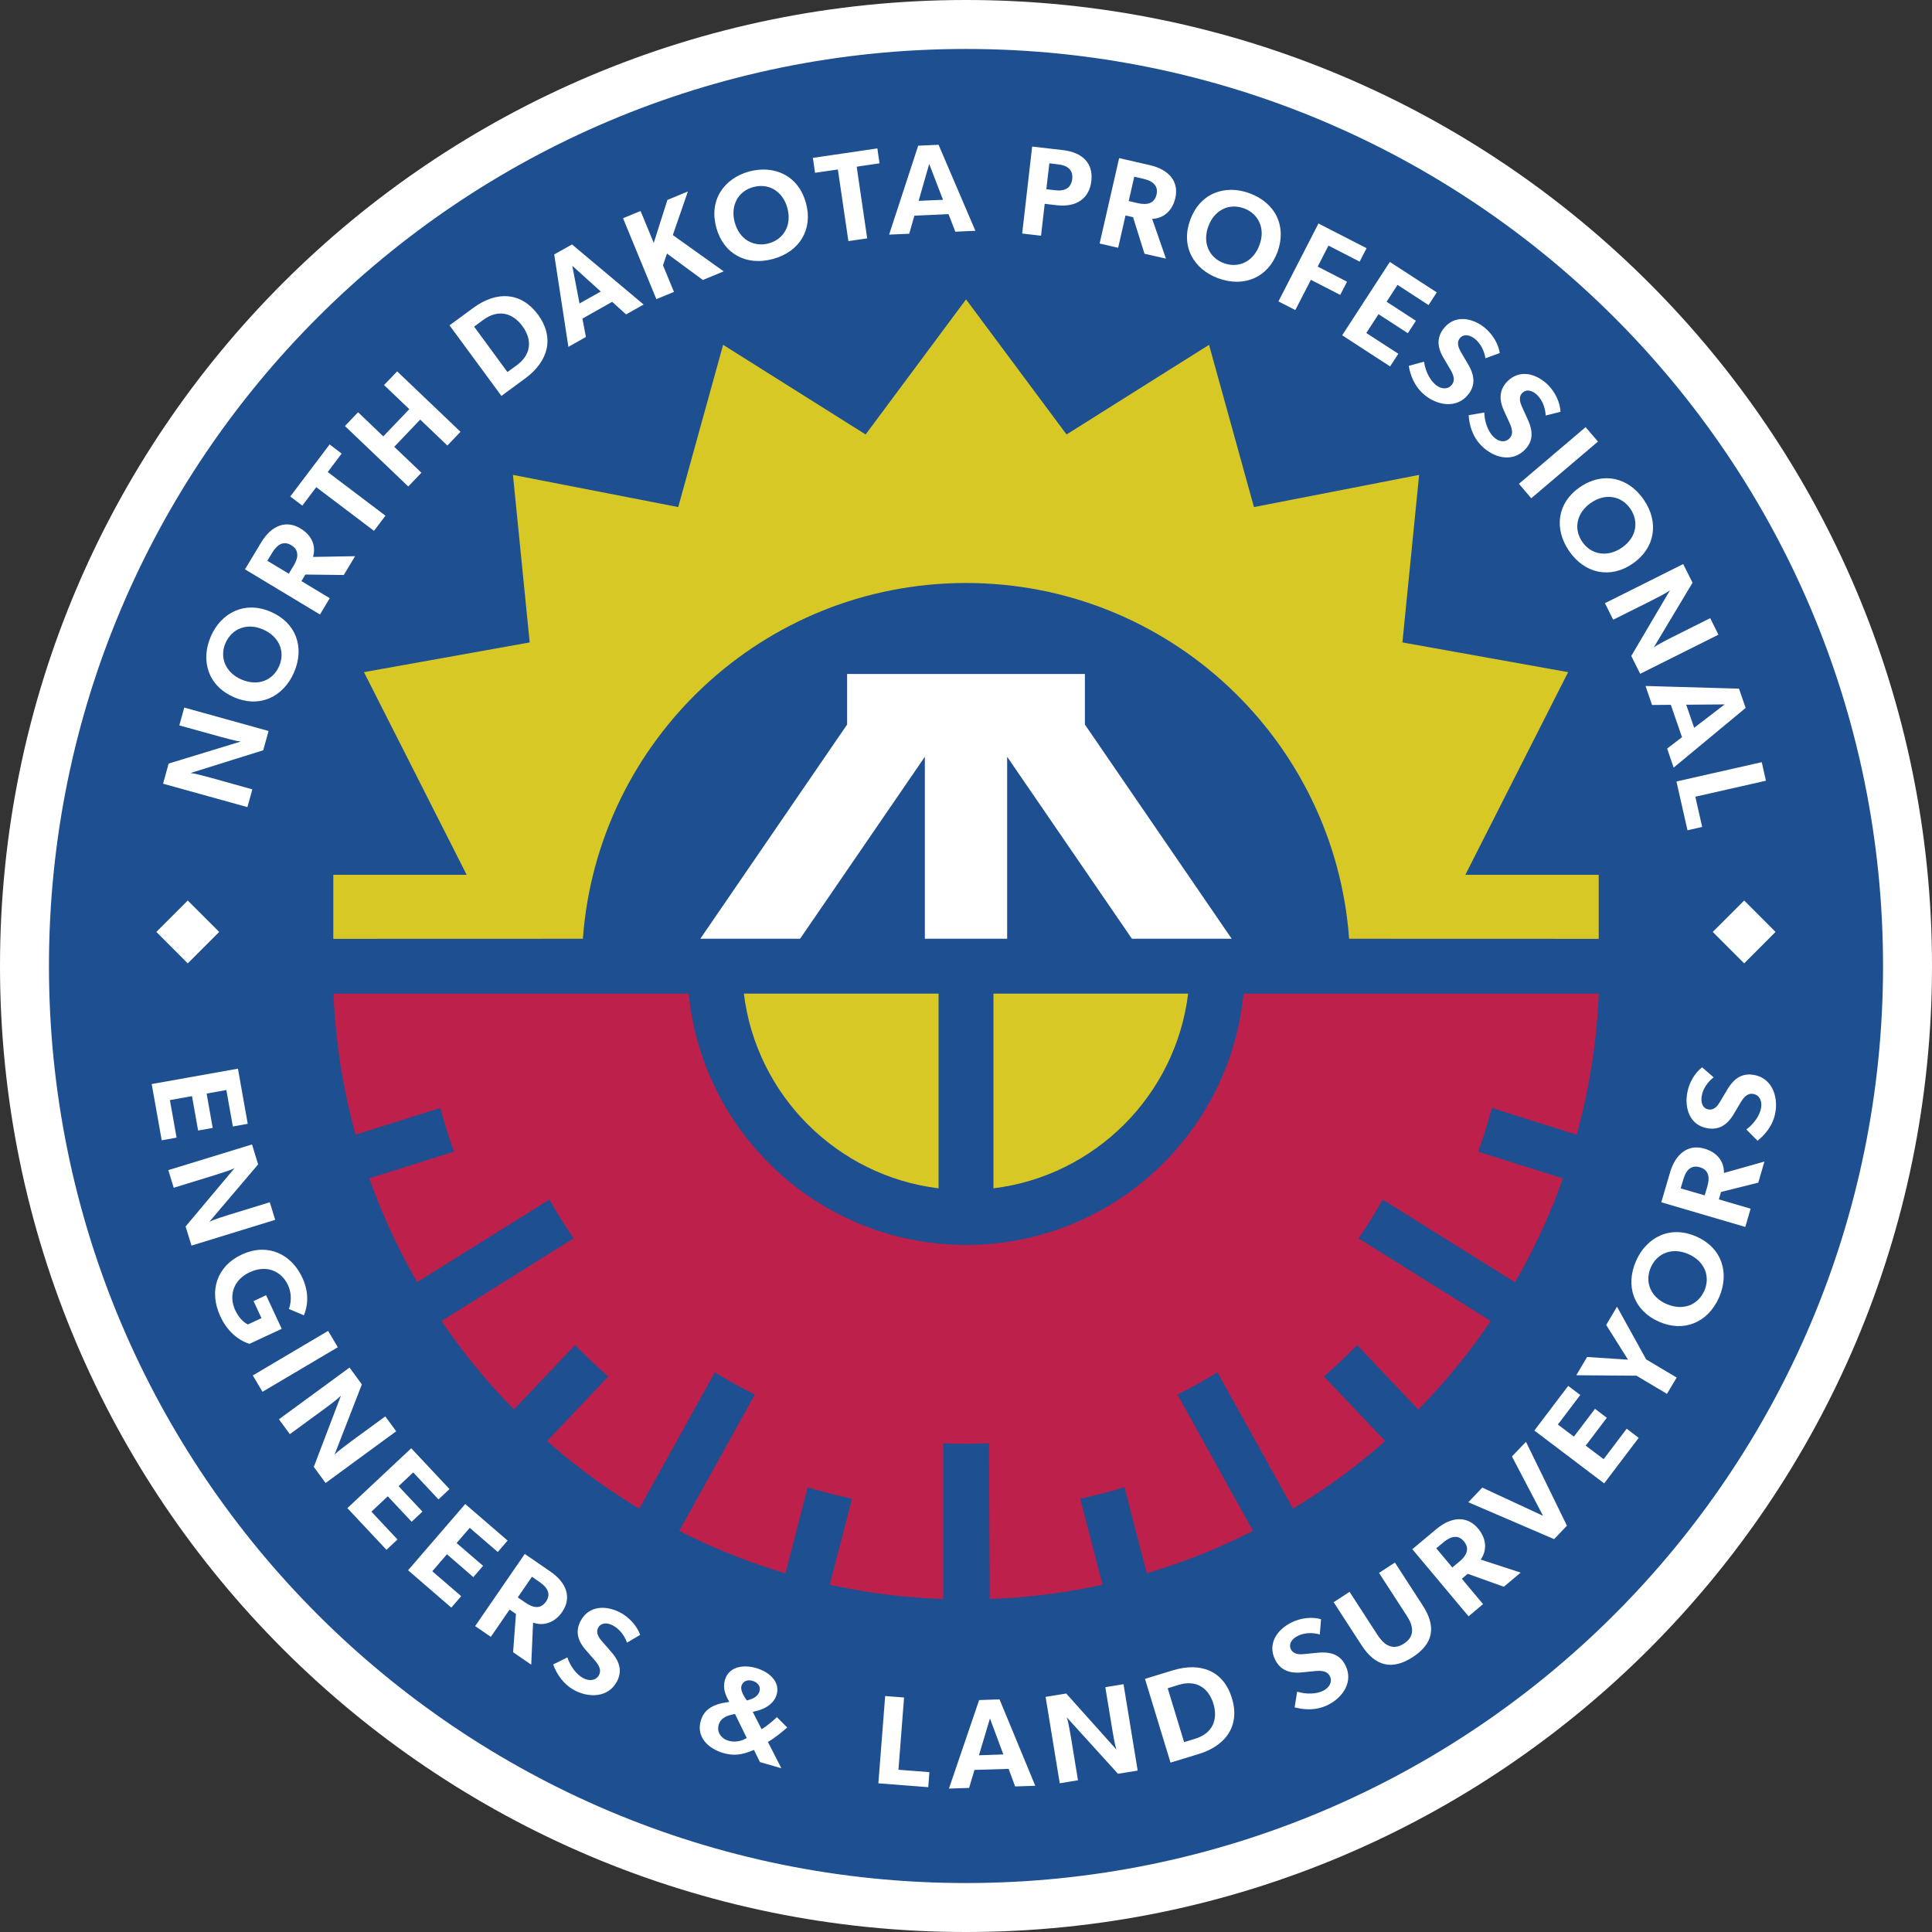 <svg xmlns="http://www.w3.org/2000/svg" id="content" viewBox="0 0 500 500"><rect x="0" y="0" width="500" height="500" fill="#333333" stroke="none"/><defs><style>.cls-2{fill:#fff}.cls-3{fill:#d7c826}</style></defs><circle cx="250" cy="250" r="243.81" style="fill:#1d4f91"></circle><path d="M386.1 286.76c-1.04 3.83-2.2 7.6-3.55 11.29l21.92 6.91c-3.31 9.4-7.48 18.39-12.4 26.89l-34.23-21.4c-1.94 3.46-4.02 6.82-6.27 10.03l34.23 21.4a164.97 164.97 0 0 1-18.75 22.91l-15.83-16.69a146.91 146.91 0 0 1-8.59 8.14l15.86 16.69c-7.38 6.53-15.36 12.4-23.86 17.51l-19.57-35.29c-3.36 2.08-6.79 4-10.34 5.75l19.55 35.29c-8.73 4.45-17.94 8.14-27.5 10.98l-5.75-22.27c-3.76 1.14-7.57 2.13-11.46 2.96l5.78 22.27c-9.44 2.08-19.22 3.34-29.21 3.69l-.19-40.33c-1.96.09-3.93.17-5.92.17s-3.95-.07-5.92-.17v40.33c-10.06-.35-19.88-1.61-29.37-3.69l5.78-22.27c-3.88-.83-7.72-1.82-11.48-2.96l-5.75 22.27c-9.56-2.84-18.77-6.53-27.5-10.98l19.57-35.29c-3.55-1.75-7.01-3.67-10.34-5.75l-19.57 35.29c-8.5-5.11-16.47-10.98-23.86-17.51l15.83-16.69c-2.96-2.6-5.82-5.33-8.57-8.14l-15.83 16.66c-6.93-7.03-13.21-14.7-18.77-22.89l34.23-21.4c-2.25-3.22-4.33-6.58-6.27-10.03l-34.23 21.37c-4.92-8.5-9.09-17.49-12.4-26.86l21.92-6.91c-1.33-3.69-2.51-7.46-3.53-11.29l-21.94 6.91c-3.24-11.72-5.18-23.93-5.73-36.52h91.95c3.55 36.52 34.34 65.04 71.79 65.04s68.24-28.52 71.79-65.04h91.95c-.54 12.59-2.49 24.8-5.73 36.52l-21.92-6.91z" style="fill:#bc204b"></path><path class="cls-3" d="M242.9 257.15v50.39c-26.3-3.22-47.17-24.09-50.39-50.39h50.39zM307.49 257.15c-3.22 26.3-24.09 47.17-50.39 50.39v-50.39h50.39z"></path><path class="cls-2" d="M318.76 242.95h-25.82l-32.29-47.1v47.1h-21.3v-47.1l-32.29 47.1h-25.82l37.99-55.44v-13.08h61.54v13.08l37.99 55.44z"></path><path class="cls-3" d="M413.74 226.4v16.57l-64.59-.02c-3.76-51.46-46.7-92.07-99.15-92.07s-95.39 40.62-99.15 92.07l-64.59.02V226.4h34.51l-26.58-52.45 42.89-7.69-4.33-43.36 42.77 8.33 11.62-41.99 36.88 23.2 25.99-34.96 26.01 34.96 36.88-23.2 11.62 41.99 42.75-8.33-4.33 43.36 42.89 7.69-26.6 52.45h34.53z"></path><path class="cls-2" d="m81.85 126.08 14.94 11.3 2.97-3.92-14.94-11.3 3.6-4.77-3.11-2.37-10.19 13.47 3.12 2.36 3.61-4.77zM151.64 87.22l-.91-4.76.17-.1 7.53-4.25 3.6 3.26 4.54-2.56-18.53-15.55-4.61 2.59 3.67 23.92 4.54-2.56zm3.84-11.77-5.5 3.09-1.87-9.76 7.37 6.67zM109.06 122.34l-7.03-6.71.18-.18 6.54-6.86 7.03 6.71 3.4-3.55-16.39-15.64-3.4 3.54 6.55 6.25-.2.19-6.54 6.84-6.53-6.24-3.4 3.56 16.39 15.65 3.4-3.56zM135.9 97.96c3.05-2.24 4.98-4.94 5.58-7.78.62-2.89-.17-5.91-2.24-8.75-2.09-2.83-4.74-4.47-7.69-4.74-2.9-.29-6.04.77-9.09 3.01l-6.12 4.5 13.43 18.26 6.12-4.5zm-10.77-15.21c1.83-1.35 3.75-1.86 5.57-1.5 1.68.34 3.23 1.43 4.5 3.15 2.7 3.68 2.17 7.45-1.42 10.09l-2.45 1.8-8.63-11.76 2.43-1.79zM216.84 43.86l2.72 18.54 4.87-.71-2.72-18.55 5.91-.87-.56-3.86-16.69 2.45.56 3.86 5.91-.86zM174.42 75.54l-2.84-6.89 1.04-3.03 9.28 6.84 5.39-2.23-13.15-9.39.05-.2 3.84-11.09-5.31 2.2-3.53 11.11-3.41-8.25-4.54 1.87 8.63 20.94 4.55-1.88zM200.05 67.02c6.94-1.88 10.38-7.7 8.54-14.45-.92-3.4-2.86-5.97-5.62-7.42-2.61-1.37-5.83-1.65-9.07-.77-3.24.88-5.88 2.74-7.44 5.25-1.64 2.65-2.02 5.86-1.09 9.25 1.83 6.77 7.73 10.04 14.68 8.14zm-5.06-18.61c4-1.09 7.62 1.14 8.77 5.4.59 2.17.43 4.21-.5 5.88-.88 1.61-2.41 2.78-4.32 3.3-.66.18-1.33.26-1.98.26-1.22 0-2.39-.32-3.42-.92-1.64-.99-2.81-2.65-3.4-4.81-1.15-4.28.83-8.03 4.84-9.12zM69.83 311.14l-10.64 3.27c-1.33.41-3.73 1.21-3.96 1.32l-1.05.47 12.62-14.86-1.58-5.16-21.66 6.65 1.4 4.56 10.5-3.23c1.38-.43 4-1.29 4.22-1.39l1.03-.47-12.68 15.11 1.53 4.95 21.66-6.67-1.4-4.56zM43.97 284.7l5.72-1.02 1.58 8.9 3.78-.68-1.58-8.89 5.11-.91 1.68 9.43 3.85-.69-2.53-14.27-22.32 3.98 2.59 14.56 3.85-.69-1.73-9.72zM236.64 55.82l8.84-.4 1.75 4.54 5.2-.23-9.53-22.26-5.27.23-7.53 23.02 5.21-.23 1.33-4.66zm3.84-13.39 3.57 9.28-6.31.27 2.74-9.56zM85.35 154.82l-7.34-4.43 1.03-1.7 9.93.12 2.93-4.87-10.88.19.08-.33c.66-2.81-.55-5.38-3.36-7.05-3.66-2.21-7.47-.84-10.17 3.67l-4.17 6.92 19.41 11.69 2.53-4.21zm-9.36-8.43-1.25 2.08-5.55-3.34 1.25-2.08c.69-1.13 1.43-1.88 2.2-2.24.87-.38 1.79-.29 2.74.29.99.59 1.51 1.37 1.55 2.35.06.85-.26 1.81-.93 2.94zM56.73 241.18l-8.14-8.13-8.13 8.13 8.13 8.14 8.14-8.14zM65.32 204.29l-10.59-2.96c-1.39-.38-4.07-1.06-4.3-1.09l-1.13-.18 18.82-5.89 1.39-4.99-21.82-6.06-1.29 4.61 10.72 2.97c1.35.38 3.79.99 4.04 1.03l1.17.17-18.69 5.71-1.44 5.21 21.83 6.06 1.28-4.59zM68.85 335.21l-3.23 1.51 2.05 4.41-3.53 1.64-.11-.06c-1.79-.92-2.87-3.01-3.16-3.63-.87-1.88-.99-3.89-.34-5.64.66-1.8 2.08-3.25 4.08-4.18 2.05-.95 4.1-1.13 5.9-.49 1.72.61 3.13 1.94 3.99 3.75 1.25 2.71.67 5.12.26 6.23l3.88 1.66c.92-2.19 1.53-5.6-.41-9.78-1.39-3-3.63-5.27-6.3-6.39-1.29-.54-2.64-.81-4.04-.81-1.75 0-3.55.43-5.36 1.26-6.37 2.97-8.57 9.39-5.5 15.99 1.66 3.57 4.33 6.09 7.53 7.1l8.35-3.88-4.04-8.7zM403.77 133.79c-.43 2.92.4 6.04 2.3 8.8 4.08 5.93 10.7 7.25 16.45 3.29 5.8-3.99 6.94-10.66 2.87-16.58-2.5-3.63-5.97-5.53-9.61-5.53-2.3 0-4.66.76-6.9 2.3-2.89 1.98-4.65 4.66-5.1 7.73zm7.99-3.67c1.83-1.25 3.79-1.76 5.66-1.44 1.79.3 3.4 1.36 4.52 2.98 1.11 1.62 1.53 3.51 1.17 5.31-.39 1.87-1.54 3.51-3.37 4.76-1.51 1.04-3.11 1.55-4.65 1.55-2.19 0-4.21-1.03-5.6-3.05-2.35-3.41-1.43-7.58 2.26-10.11zM436.72 214.88l3.8-.87-1.77-7.82 18.27-4.14-1.08-4.8-22.08 5 2.86 12.63zM417.48 160.39l9.83-4.91c1.33-.67 3.73-1.94 3.92-2.08l.96-.63-10.02 16.99 2.31 4.62 20.25-10.12-2.13-4.28-9.95 4.98c-1.29.65-3.48 1.81-3.67 1.95l-.99.65 10.04-16.75-2.42-4.83-20.25 10.12 2.13 4.28zM396.29 128.95l17.26-14.67-3.19-3.74-17.26 14.67 3.19 3.74zM443.26 241.18l8.13 8.14 8.12-8.14-8.12-8.13-8.13 8.13zM427.56 182.45l4.85-.04 2.89 8.37-3.85 2.96 1.69 4.92 18.63-15.45-1.72-4.99-24.19-.69 1.69 4.92zm18.78-.15-7.89 6.05-2.06-5.97 9.95-.08zM390.64 109.37c.91 1.97.91 3.19 0 4.1-1.1 1.11-2.78.94-4.15-.44-1.38-1.38-2.31-3.86-2.36-6.28l-4.04.7c.14 2.3.84 5.46 3.37 7.96 1.54 1.55 3.53 2.61 5.43 2.9 2.19.33 4.15-.33 5.71-1.88 2.03-2.05 2.31-4.5.84-7.74l-1.53-3.37c-.38-.87-1.1-2.48.08-3.64.52-.52 1.2-.72 1.94-.55.66.14 1.33.55 1.95 1.16 1.25 1.25 2.06 3.24 2.14 5.24l3.84-.96c-.11-2.42-1.35-5.07-3.25-6.97-1.46-1.44-3.29-2.45-5.02-2.74-2.05-.33-3.93.29-5.44 1.8-2.03 2.04-2.34 4.52-.94 7.59l1.43 3.13zM315.29 72.02c6.75 2.47 12.91-.26 15.33-6.82 2.42-6.61-.48-12.7-7.25-15.19-1.58-.58-3.19-.88-4.74-.88s-3 .29-4.36.85c-2.86 1.21-5.03 3.6-6.24 6.92-1.21 3.3-1.11 6.5.3 9.27 1.33 2.63 3.81 4.7 6.96 5.86zm-2.56-13.48c1.53-4.15 5.31-6.05 9.21-4.62 1.84.67 3.27 1.98 4.01 3.66.77 1.75.77 3.75 0 5.83-.77 2.1-2.09 3.66-3.79 4.5-.89.44-1.88.66-2.89.66-.84 0-1.7-.15-2.54-.47-1.86-.67-3.29-1.98-4.01-3.66-.77-1.75-.77-3.79.01-5.9zM270.37 52.75l3.09.36c5.12.61 8.47-1.76 8.98-6.27.26-2.28-.28-4.14-1.61-5.53-1.27-1.32-3.25-2.17-5.72-2.46l-7.99-.92-2.58 22.51 4.88.56.95-8.25zm1.21-10.48 2.32.28c3.29.37 3.77 2.27 3.59 3.78-.16 1.39-.92 2.97-3.51 2.97-.26 0-.55-.03-.85-.06l-2.34-.27.78-6.7zM291.28 55.76l1.95.44 2.97 9.47 5.55 1.26-3.57-10.28.33-.03c2.83-.23 4.95-2.24 5.67-5.38.95-4.17-1.54-7.36-6.67-8.52l-7.88-1.8-5.05 22.1 4.8 1.1 1.9-8.36zm2.27-10.03 2.35.54c2.74.63 3.88 2.01 3.41 4.08-.26 1.11-.85 1.87-1.76 2.21-.4.15-.87.23-1.39.23s-1.07-.07-1.7-.21l-2.35-.55 1.44-6.31zM335.23 80.24l4.03-7.83.23.13 7.36 3.78 1.76-3.42-7.59-3.91 2.79-5.43.23.12 7.84 4.03 1.79-3.48-12.45-6.39L330.86 78l4.37 2.24zM375.31 95.53c1.1 1.86 1.22 3.08.41 4.07-.41.52-.98.84-1.61.89-.82.07-1.73-.23-2.56-.91-1.51-1.22-2.69-3.6-3.01-5.99l-3.95 1.1c.37 2.27 1.4 5.35 4.17 7.59 3.33 2.69 8.24 3.51 11.19-.15 1.81-2.24 1.83-4.72.04-7.78l-1.87-3.19c-.47-.83-1.35-2.35-.3-3.64.88-1.09 2.43-1 3.93.21 1.37 1.13 2.39 3.01 2.68 4.99l3.71-1.35c-.36-2.39-1.86-4.91-3.95-6.6-1.59-1.29-3.52-2.09-5.28-2.2-.14-.01-.27-.01-.41-.01-1.9 0-3.55.81-4.81 2.37-1.8 2.23-1.86 4.73-.14 7.64l1.75 2.97zM359.76 94.83l2.13-3.28-8.29-5.37 3.16-4.87 7.59 4.92 2.09-3.21-7.59-4.93 2.83-4.36 8.03 5.22 2.13-3.28-12.15-7.89-12.33 18.99 12.4 8.06zM60.52 180.43c3.22 1.4 6.43 1.48 9.28.25 2.7-1.17 4.92-3.52 6.26-6.59 2.89-6.6.52-12.91-5.9-15.72-1.72-.76-3.45-1.14-5.12-1.14-1.46 0-2.86.29-4.19.87-2.71 1.17-4.94 3.51-6.28 6.59-1.35 3.08-1.55 6.31-.56 9.09 1.03 2.94 3.29 5.24 6.52 6.65zm-2.13-14.06c.8-1.81 2.17-3.16 3.89-3.79 1.79-.66 3.79-.55 5.83.34 4.1 1.79 5.79 5.69 4.12 9.5-.78 1.81-2.17 3.16-3.89 3.79-.76.27-1.55.41-2.38.41-1.14 0-2.32-.26-3.51-.78-4.06-1.77-5.73-5.68-4.07-9.47zM383.39 403.33c1.53-2.39 1.2-5.28-.87-7.75-2.74-3.27-6.78-3.2-10.82.17l-6.19 5.18 14.55 17.37 3.75-3.16-5.49-6.56 1.53-1.28 9.34 3.35 4.36-3.66-10.34-3.37.18-.29zm-5.67.78-1.86 1.55-4.15-4.96 1.86-1.55c1-.85 1.95-1.32 2.8-1.39.95-.11 1.79.3 2.5 1.16 1.37 1.65.99 3.4-1.15 5.2z"></path><path class="cls-2" d="M250 0C111.93 0 0 111.93 0 250s111.93 250 250 250 250-111.93 250-250S388.07 0 250 0zm-.02 487.33c-131.06 0-237.31-106.26-237.31-237.34S118.92 12.67 249.98 12.67s237.35 106.24 237.35 237.32-106.26 237.34-237.35 237.34z"></path><path class="cls-2" d="m286.05 436.61 1.8 10.97c.22 1.4.7 3.86.77 4.1l.33 1.13-13.01-14.53-5.34.87 3.66 22.36 4.72-.78-1.77-10.83c-.23-1.39-.74-4.12-.81-4.36l-.34-1.11 13.27 14.62 5.1-.82-3.66-22.36-4.72.77zM253.4 439.97l-7.81 22.91 5.21-.17 1.39-4.66 8.84-.27 1.69 4.55 5.21-.17-9.25-22.36-5.28.17zm-.05 14.29 2.85-9.53 3.47 9.32-6.31.21zM233.97 439.31l-4.89-.38-1.76 22.59 12.91 1 .3-3.89-8.01-.62 1.45-18.7zM391.29 376.93l8.05 15.36-15.73-7.3-3.61 3.79 22.2 9.55 3.32-3.48-10.6-21.71-3.63 3.79zM203.74 447.08l-2.68-2.68c-1.02.99-2.86 2.47-3.71 2.97l-.25.15-2.3-4.51.34-.07c1.46-.27 4.95-1.28 5.86-4.39.43-1.47.11-2.93-.92-4.18-.98-1.2-2.54-2.14-4.41-2.69-1.83-.52-3.63-.55-5.03-.07-1.54.52-2.6 1.62-3.04 3.19-.62 2.1.17 3.86.96 5.33l.18.34-.38.04c-4.03.54-6.19 2.02-7 4.83-.56 1.9-.23 3.71.93 5.24 1.07 1.39 2.82 2.5 4.94 3.12 2.54.73 4.69.52 7.66-.73l.23-.1 1.55 3.15 5.55 1.61-3.49-6.83.23-.12c1.36-.76 3.52-2.5 4.77-3.6zm-10.7 2.82c-.85.54-1.93.82-2.98.82-.51 0-1.02-.07-1.49-.21-.96-.27-1.75-.82-2.21-1.55-.5-.76-.63-1.66-.37-2.56.58-2.02 2.6-2.47 3.46-2.67l.77-.15 3.03 6.19-.21.12zm.25-9.82-.11-.15c-1.11-1.57-1.54-2.76-1.28-3.67.28-.92 1.28-1.72 2.85-1.26 1.44.43 2.16 1.49 1.8 2.72-.43 1.46-1.97 2.02-3.08 2.31l-.18.05zM341.18 427.71l-3.68.36c-.94.08-2.68.25-3.42-1.25-.62-1.25.1-2.63 1.83-3.48 1.6-.78 3.73-.91 5.65-.34l.33-3.95c-2.32-.67-5.24-.36-7.65.84-3.6 1.77-6.31 5.43-4.25 9.6 1.26 2.57 3.51 3.66 6.87 3.33l3.42-.34c2.16-.23 3.31.17 3.89 1.32.36.73.34 1.48-.03 2.2-.33.63-.95 1.2-1.73 1.58-1.75.87-4.4.94-6.71.22l-.65 4.06c2.21.6 5.44.95 8.63-.63 1.95-.96 3.59-2.5 4.48-4.21 1.02-1.97 1.03-4.04.05-6.01-1.28-2.59-3.52-3.62-7.05-3.29zM453.89 278.19c-2.82-.5-5 .67-6.83 3.73l-1.9 3.18c-.48.81-1.39 2.32-3.02 2.02-.73-.12-1.28-.56-1.57-1.28-.26-.62-.32-1.4-.15-2.26.3-1.75 1.47-3.55 3.07-4.76l-2.98-2.6c-1.92 1.47-3.4 4-3.86 6.64-.7 3.96.63 8.32 5.21 9.13 2.82.49 5.03-.67 6.77-3.57l1.76-2.97c1.09-1.87 2.09-2.56 3.36-2.34 1.54.27 2.35 1.75 2.01 3.66-.34 1.91-1.86 4.11-3.81 5.54l2.89 2.91c1.8-1.42 4-3.81 4.62-7.31.76-4.21-.92-8.91-5.54-9.72zM361 404.39l-4.12 2.67 7.22 11.14c2.02 3.12 1.77 5.53-.76 7.16-1.33.87-2.61 1.07-3.81.6-1.07-.41-2.06-1.35-3.04-2.85l-7.22-11.14-4.12 2.68 7.2 11.1c3.59 5.54 7.93 6.56 13.26 3.11 5.33-3.46 6.19-7.84 2.58-13.38l-7.19-11.1zM303.59 432.26l-7.27 2.23 6.61 21.67 7.27-2.21c3.62-1.1 6.34-3.01 7.85-5.49 1.53-2.53 1.8-5.64.77-8.99-2.06-6.79-7.77-9.47-15.23-7.2zm10.23 14.23c-.8 1.64-2.35 2.83-4.47 3.48l-2.9.89-4.25-13.94 2.89-.89c4.26-1.29 7.6.54 8.94 4.89.63 2.09.56 4.01-.21 5.57z"></path><path class="cls-2" transform="rotate(-30.61 76.448 352.31)" d="M65.1 349.84h22.65v4.92H65.1z"></path><path class="cls-2" d="M439.04 320.02c-3.23-1.42-6.46-1.53-9.32-.29-2.71 1.17-4.95 3.49-6.3 6.57-2.9 6.59-.52 12.92 5.93 15.76 6.41 2.81 12.65.28 15.55-6.31 1.35-3.08 1.57-6.3.6-9.07-1.02-2.94-3.26-5.24-6.46-6.66zm2.03 14.05c-.8 1.8-2.19 3.15-3.91 3.78-.76.26-1.54.4-2.36.4-1.13 0-2.32-.26-3.52-.78-2.03-.89-3.49-2.3-4.21-4.06-.69-1.69-.63-3.62.17-5.43 1.68-3.79 5.66-5.2 9.72-3.42 2.05.89 3.52 2.31 4.26 4.07.7 1.7.65 3.63-.15 5.44zM446.15 303.25c-.07-2.89-1.9-5.06-5.03-5.98-2.1-.62-3.99-.33-5.58.85-1.48 1.1-2.64 2.93-3.33 5.29l-2.27 7.74 21.74 6.38 1.38-4.72-8.22-2.41.56-1.93.15-.03 9.49-2.37 1.59-5.46-10.48 2.96v-.34zm-4.29 3.8-.69 2.31-6.22-1.81.69-2.32c.78-2.69 2.21-3.74 4.28-3.15 1.1.32 1.8.95 2.1 1.88.26.81.21 1.83-.17 3.09zM145.51 417.12c2.42-3.52 1.28-7.41-3.05-10.39l-6.65-4.57-12.84 18.67 4.06 2.78 4.85-7.05 1.65 1.13-.74 9.9 4.69 3.23.48-10.88.32.1c2.72.81 5.43-.27 7.25-2.92zm-4.2-2.64c-.65.93-1.44 1.42-2.41 1.42-.85 0-1.83-.38-2.91-1.13L134 413.4l3.67-5.34 1.98 1.38c2.32 1.58 2.87 3.29 1.66 5.05zM415.02 377.63l-4.64-3.5 5.46-7.21-3.05-2.32-5.47 7.2-4.14-3.13 5.79-7.65-3.12-2.35-8.76 11.55 18.07 13.68 8.93-11.78-3.1-2.37-5.97 7.88zM99.71 366.56l-8.98 6.57c-1.17.85-3.12 2.38-3.3 2.54l-.85.8 7.07-18.19-3.19-4.36-18.27 13.39 2.82 3.85 8.87-6.49c1.17-.85 3.36-2.54 3.52-2.71l.84-.78-7.03 18.45 3.05 4.17 18.27-13.39-2.82-3.85zM100.35 387.24l6.18 6.59 2.8-2.63-6.18-6.58 3.79-3.56 6.54 6.98 2.85-2.67-9.9-10.56L89.9 390.3l10.12 10.79 2.85-2.67-6.75-7.2 4.23-3.98zM122.5 408.16l2.52-2.92-6.85-5.9 3.4-3.93 7.25 6.24 2.55-2.95-10.97-9.46-14.79 17.14 11.19 9.67 2.56-2.96-7.48-6.45 3.79-4.4 6.83 5.92zM160.58 417.36c-3.55-1.9-8.1-1.99-10.3 2.1-1.36 2.53-.93 4.99 1.29 7.53l2.27 2.6c1.43 1.62 1.77 2.79 1.17 3.93-.74 1.37-2.39 1.68-4.11.76-1.71-.92-3.31-3.04-4.07-5.35l-3.67 1.83c.8 2.16 2.38 4.99 5.51 6.68 3.77 2.02 8.75 1.91 10.97-2.23 1.36-2.54.92-4.98-1.42-7.66l-2.42-2.79c-.62-.72-1.77-2.05-.98-3.52.26-.49.67-.82 1.2-.99.76-.23 1.72-.07 2.69.47 1.57.84 2.9 2.5 3.56 4.4l3.41-2.02c-.81-2.28-2.75-4.47-5.11-5.75zM426 351.76l-7.52-13.59-2.8 4.72 5.65 8.99-10.59-.69-2.8 4.72 15.58.12 7.89 4.7 2.51-4.22-7.89-4.7-.03-.05z"></path></svg>